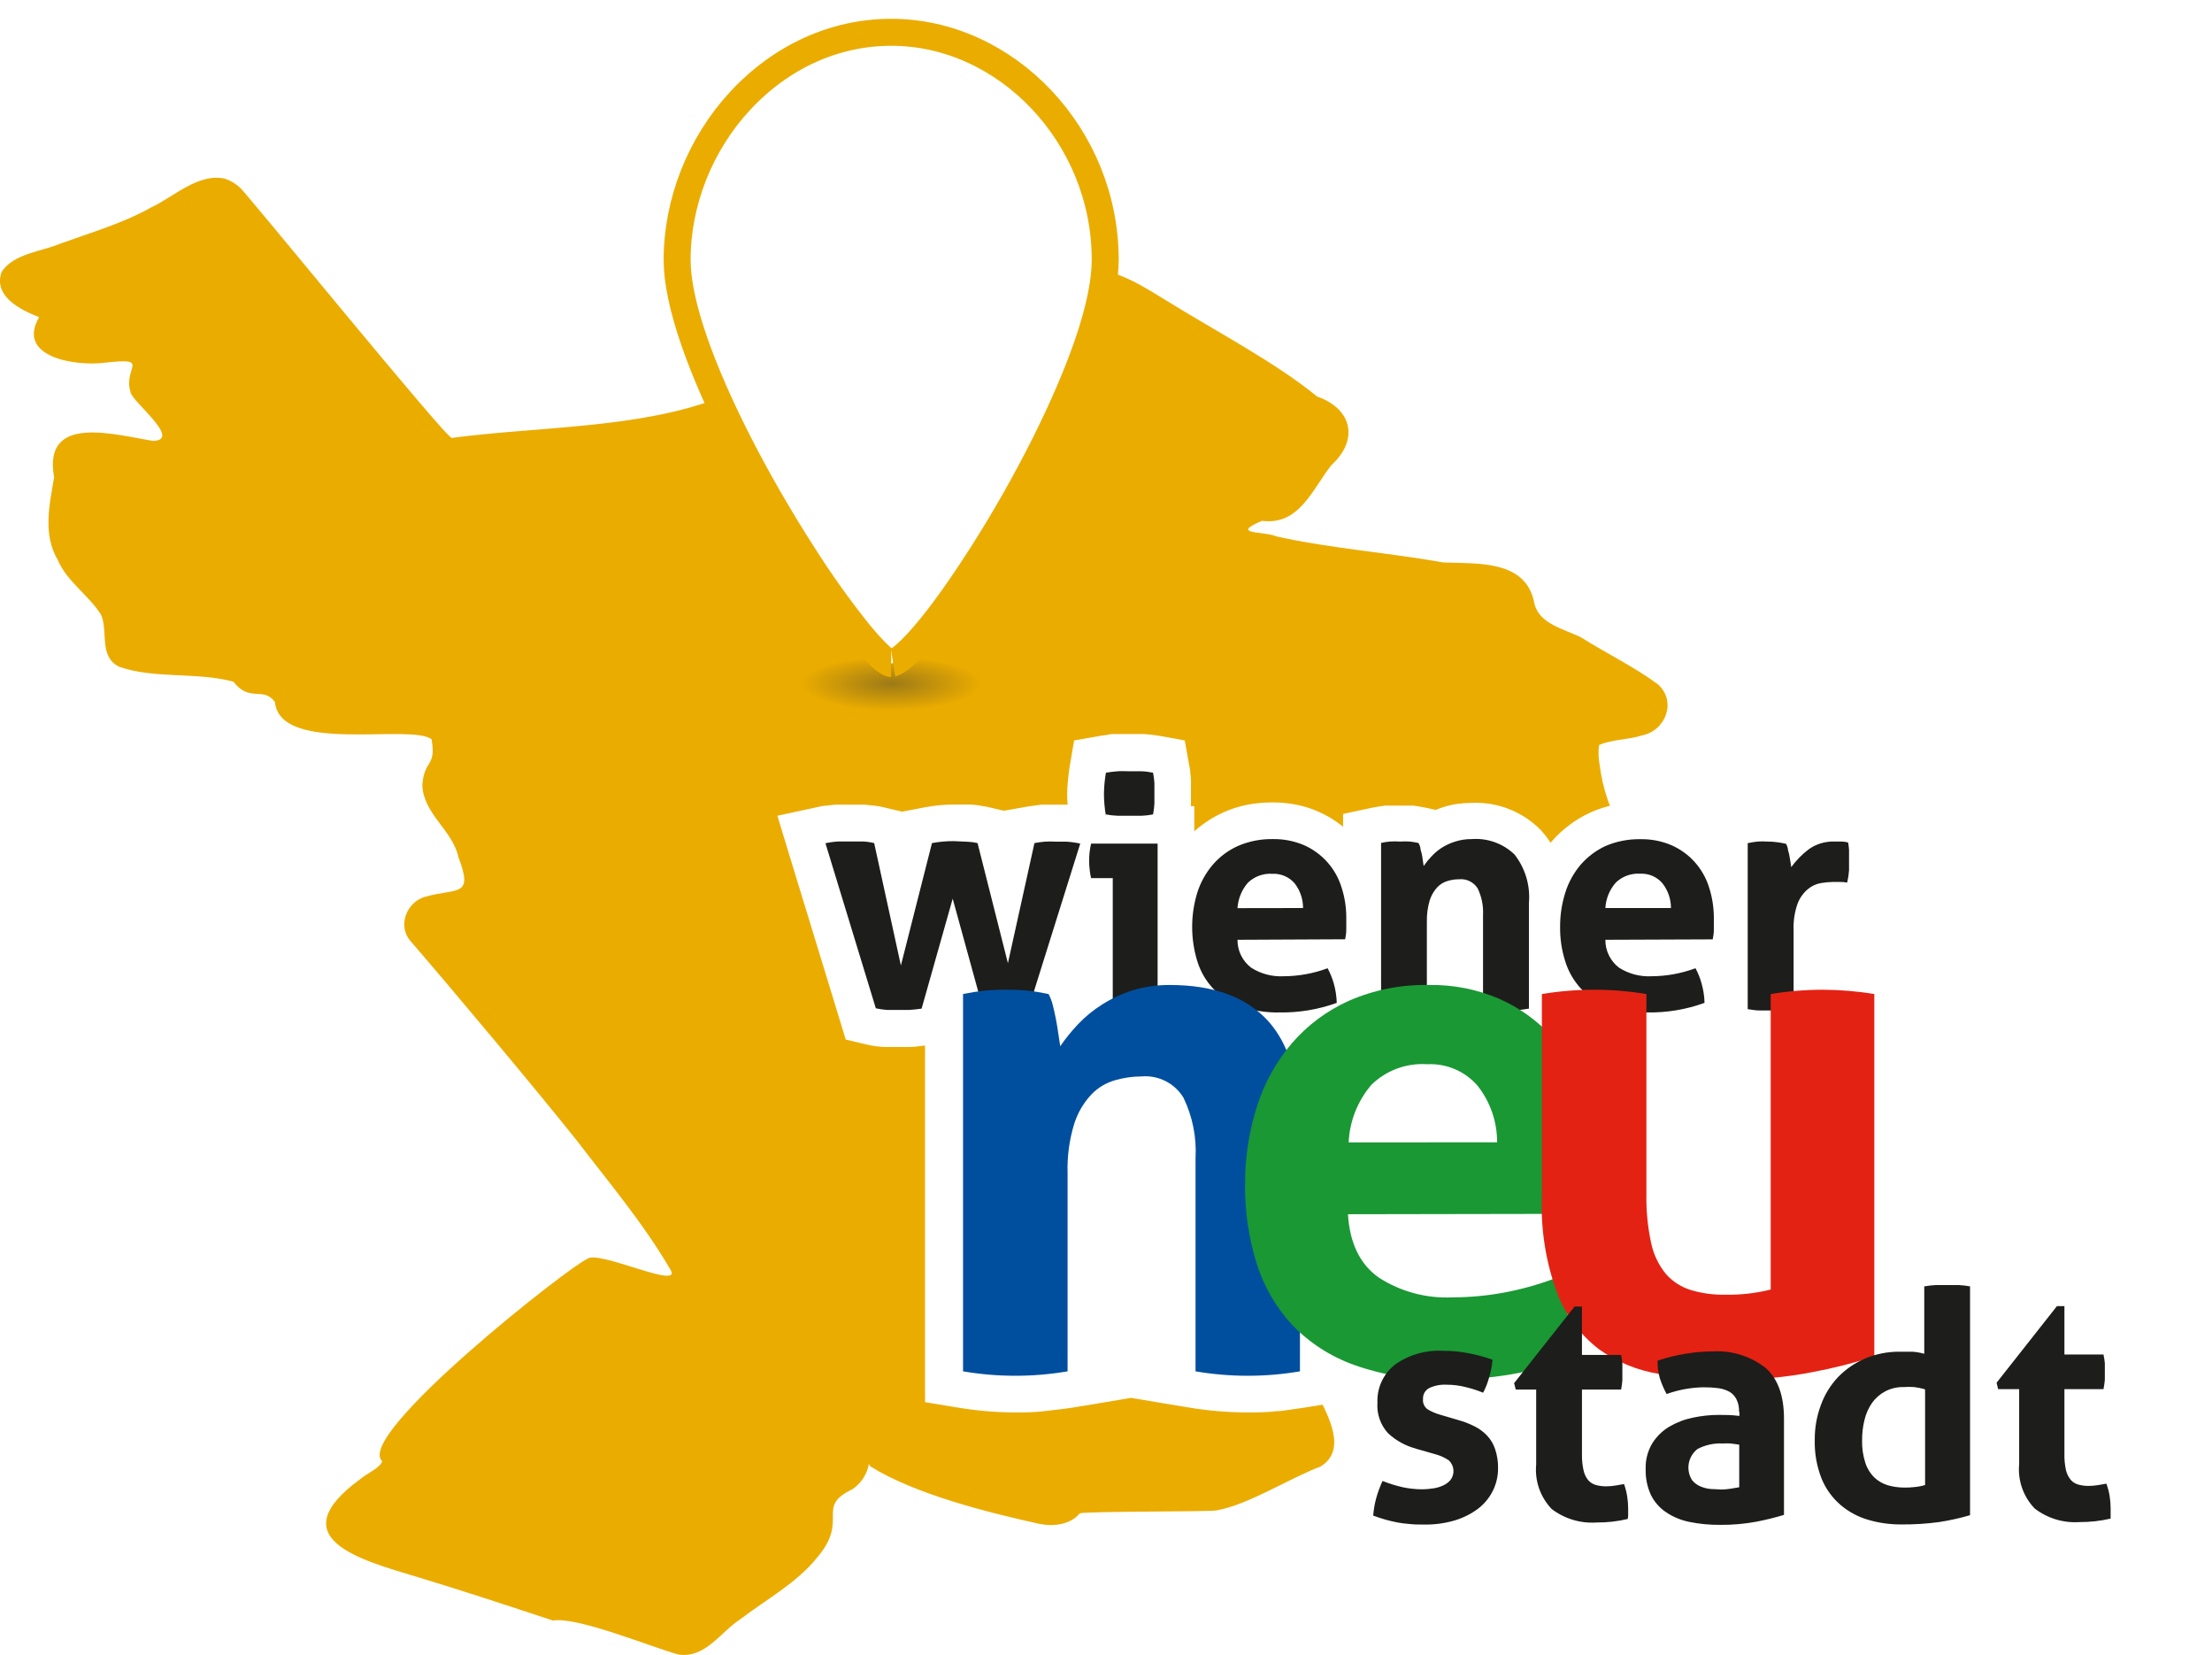 <svg width="123" height="92" viewBox="0 0 123 92" fill="none" xmlns="http://www.w3.org/2000/svg">
<path d="M37.729 91.977C36.325 91.611 32.143 89.861 30.742 90.087C28.475 89.338 25.48 88.349 23.178 87.66C20.044 86.715 15.518 85.515 20.05 82.212C20.368 81.932 21.174 81.582 21.25 81.23C19.685 79.794 31.752 70.322 32.648 69.992C33.2 69.425 38.154 71.846 37.24 70.514C35.766 67.995 33.813 65.678 32.041 63.363C29.818 60.577 25.185 55.044 22.791 52.273C22.114 51.445 22.606 50.164 23.613 49.861C25.401 49.342 26.357 49.921 25.493 47.657C25.175 46.165 23.562 45.267 23.483 43.671C23.575 42.197 24.267 42.676 24 41.098C22.81 40.204 15.576 41.948 15.287 39.023C14.626 38.135 13.893 39.074 12.978 37.896C10.923 37.342 8.621 37.757 6.627 37.068C5.487 36.504 6.023 35.147 5.626 34.187C4.966 33.113 3.721 32.335 3.21 31.123C2.371 29.712 2.749 28.049 3.01 26.535C2.349 22.939 6.462 24.198 8.526 24.51C10.149 24.454 7.281 22.284 7.256 21.787C6.83 20.398 8.465 19.866 5.782 20.168C4.175 20.363 0.885 19.853 2.175 17.633C1.146 17.227 -0.391 16.478 0.091 15.114C0.746 14.094 2.33 13.981 3.365 13.54C5.042 12.932 6.827 12.416 8.383 11.543C9.669 10.948 11.006 9.604 12.511 9.934C12.817 10.038 13.097 10.204 13.334 10.422C13.457 10.422 24.925 24.52 25.125 24.343C29.904 23.714 35.356 23.821 39.71 22.218C44.709 21.799 50.098 21.683 55.109 21.427C56.902 21.32 58.688 21.11 60.456 20.798C59.92 19.853 56.601 16.67 57.706 15.445C58.503 14.68 59.681 14.843 60.691 14.988C62.152 14.969 63.702 16.008 64.893 16.73C67.532 18.373 70.926 20.146 73.238 22.042C75.194 22.728 75.575 24.454 74.029 25.861C72.971 27.206 72.244 29.224 70.177 28.953C68.332 29.734 70.301 29.514 70.999 29.825C74.042 30.499 77.195 30.72 80.259 31.268C82.165 31.343 84.867 31.113 85.318 33.532C85.569 34.697 87.001 34.971 87.922 35.437C89.323 36.321 90.879 37.071 92.203 38.053C93.238 38.998 92.632 40.623 91.291 40.887C90.545 41.133 89.637 41.095 88.919 41.416C88.868 41.786 88.879 42.161 88.951 42.528C89.114 43.82 89.533 45.068 90.183 46.199C91.946 50.866 92.867 47.144 95.607 50.031C98.535 53.882 92.26 53.385 89.993 53.353C86.258 53.684 82.444 53.886 78.7 54.033C77.154 53.807 75.487 54.569 73.937 54.663C74.534 55.271 75.299 55.923 75.909 56.553C76.923 57.505 77.848 58.547 78.672 59.667C79.103 60.558 79.513 61.484 80.231 62.208C82.498 64.758 79.745 66.141 77.258 66.21C75.182 66.525 70.339 66.575 68.17 66.742C68.278 67.298 68.43 67.844 68.624 68.376C69.793 71.604 71.746 74.583 73.311 77.624C73.899 78.79 74.899 80.647 73.419 81.532C71.727 82.162 69.434 83.648 67.646 83.966C67.328 84.045 60.488 84.01 60.044 84.127C59.526 84.757 58.583 84.873 57.821 84.719C54.963 84.089 50.91 83.081 48.402 81.523C48.376 81.494 48.265 81.29 48.303 81.447C48.189 81.992 47.867 82.471 47.405 82.785C45.302 83.79 47.243 84.448 45.458 86.564C44.308 88 42.629 88.9 41.184 90.002C40.063 90.724 39.227 92.203 37.729 91.977Z" fill="#EBAC00"/>
<path d="M49.554 39.727C52.466 39.727 54.826 39.025 54.826 38.159C54.826 37.293 52.466 36.591 49.554 36.591C46.643 36.591 44.283 37.293 44.283 38.159C44.283 39.025 46.643 39.727 49.554 39.727Z" fill="url(#paint0_radial_3060_1493)"/>
<path d="M41.148 5.616L41.148 5.616C43.44 3.14 46.429 1.795 49.559 1.795C55.972 1.795 61.467 7.561 61.456 14.454V14.455C61.456 15.614 61.155 17.151 60.512 19.044C59.368 22.413 57.16 26.829 54.6 30.84L54.6 30.84C53.843 32.026 52.789 33.596 51.76 34.862C51.244 35.498 50.753 36.034 50.323 36.405C50.108 36.591 49.925 36.72 49.778 36.8C49.705 36.839 49.649 36.862 49.608 36.874C49.567 36.887 49.55 36.886 49.553 36.886C49.548 36.886 49.534 36.887 49.496 36.873C49.45 36.855 49.362 36.813 49.221 36.708C48.931 36.492 48.485 36.065 47.798 35.235C46.672 33.832 45.624 32.366 44.66 30.843L44.66 30.843L44.657 30.839C41.994 26.698 39.799 22.394 38.629 19.042L38.629 19.042C37.965 17.143 37.652 15.607 37.652 14.455C37.652 11.244 38.925 8.016 41.148 5.616Z" fill="white" stroke="#EBAC00" stroke-width="1.5"/>
<g filter="url(#filter0_d_3060_1493)">
<path d="M119.408 82.311C119.408 82.163 119.408 82.003 119.351 81.826C119.327 81.633 119.29 81.442 119.241 81.255C119.198 81.06 119.14 80.87 119.069 80.683L118.492 79.073L116.868 79.358V78.181H118.648L118.965 76.508C118.994 76.376 119.011 76.251 119.028 76.137C119.028 75.977 119.063 75.851 119.069 75.771C119.069 75.548 119.097 75.337 119.097 75.137C119.097 74.937 119.097 74.731 119.069 74.526C119.069 74.423 119.069 74.303 119.028 74.172C118.988 74.04 118.988 73.909 118.965 73.812L118.631 72.161H116.833V69.499H113.377L112.749 70.293L111.597 71.715V68.694L109.869 68.408C109.719 68.408 109.575 68.362 109.431 68.351C109.287 68.34 109.16 68.351 108.999 68.317C108.682 68.317 108.423 68.317 108.256 68.317C108.089 68.317 107.824 68.317 107.524 68.317C107.363 68.317 107.219 68.328 107.092 68.351L106.666 68.408L106.274 68.477V52.448L104.546 52.163C103.97 52.066 103.434 51.997 102.915 51.957C102.547 51.923 102.178 51.906 101.815 51.894V50.632C101.812 50.441 101.823 50.25 101.85 50.061C101.846 50.034 101.846 50.007 101.85 49.981H102.293C102.322 49.981 102.293 49.981 102.293 49.981L104.24 50.335L104.672 48.41C104.713 48.221 104.747 48.056 104.765 47.93C104.782 47.804 104.805 47.599 104.816 47.444C104.816 47.382 104.816 47.245 104.816 47.033C104.816 46.822 104.816 46.656 104.816 46.633C104.816 46.61 104.816 46.542 104.816 46.319C104.816 46.096 104.816 46.028 104.816 45.999C104.816 45.971 104.816 45.834 104.776 45.674C104.736 45.514 104.736 45.388 104.73 45.342L104.494 44.2L103.342 43.823C103.186 43.771 103.026 43.735 102.864 43.714C102.714 43.714 102.587 43.674 102.501 43.663H102.218H101.936C101.465 43.662 100.997 43.731 100.548 43.869L100.265 43.96L99.689 43.834L99.367 43.772L99.033 43.72C98.889 43.72 98.75 43.686 98.624 43.68H98.22H97.846H97.466C97.218 43.709 96.988 43.743 96.774 43.789L95.11 44.114V44.88C95.019 44.801 94.925 44.726 94.827 44.657C94.496 44.42 94.141 44.217 93.767 44.051C93.365 43.868 92.941 43.734 92.506 43.651C92.073 43.566 91.633 43.524 91.192 43.526C90.709 43.524 90.226 43.57 89.752 43.663C88.838 43.848 87.978 44.239 87.24 44.805C86.885 45.07 86.561 45.373 86.273 45.708L86.221 45.776C86.063 45.524 85.882 45.287 85.679 45.068C85.179 44.554 84.572 44.153 83.901 43.892C83.23 43.63 82.51 43.515 81.791 43.554C81.531 43.556 81.271 43.575 81.013 43.611C80.749 43.652 80.489 43.713 80.235 43.794C80.109 43.834 79.976 43.886 79.838 43.943L79.262 43.817L78.922 43.754L78.582 43.703H78.19H77.81H77.418H77.032L76.675 43.754L76.318 43.817L74.682 44.166V44.88C74.584 44.8 74.492 44.725 74.394 44.657C74.062 44.42 73.707 44.217 73.334 44.051C72.931 43.868 72.508 43.734 72.072 43.651C71.64 43.566 71.2 43.524 70.759 43.526C70.275 43.525 69.793 43.57 69.319 43.663C68.405 43.851 67.547 44.242 66.807 44.805C66.669 44.908 66.536 45.017 66.409 45.131V43.737H66.225C66.225 43.674 66.225 43.56 66.225 43.389C66.225 43.115 66.225 43.086 66.225 43.04C66.225 42.995 66.225 42.966 66.225 42.686C66.225 42.496 66.225 42.376 66.225 42.326C66.222 42.187 66.21 42.047 66.191 41.909C66.191 41.767 66.156 41.629 66.133 41.498L65.879 40.081L64.497 39.83L64.065 39.767L63.633 39.727H63.212H62.815H62.429H62.02C61.847 39.727 61.703 39.727 61.588 39.767L61.161 39.83L59.727 40.081L59.485 41.504C59.445 41.721 59.416 41.978 59.387 42.281C59.358 42.583 59.341 42.852 59.341 43.04C59.341 43.229 59.341 43.406 59.37 43.651H59.065H58.73H58.316H57.918L57.555 43.697L57.187 43.749L55.821 43.989L54.842 43.76C54.721 43.76 54.571 43.709 54.398 43.686C54.225 43.663 54.099 43.651 53.966 43.646H53.586H53.142H53.068C52.528 43.642 51.99 43.692 51.46 43.794L50.164 44.04L49.099 43.789C48.935 43.751 48.77 43.722 48.603 43.703C48.442 43.703 48.269 43.663 48.09 43.651H47.687H47.284H46.95H46.569C46.374 43.651 46.184 43.68 45.993 43.703C45.775 43.703 45.59 43.76 45.417 43.794L43.228 44.268L43.873 46.393L46.679 55.567L47.025 56.709L48.177 56.984C48.321 57.018 48.488 57.047 48.672 57.075C48.856 57.104 49.001 57.109 49.179 57.121C49.502 57.121 49.755 57.121 49.865 57.121H50.205H50.585C50.742 57.121 50.898 57.109 51.051 57.087L51.437 57.041V76.868L53.166 77.153C54.245 77.338 55.337 77.434 56.432 77.439C56.962 77.439 57.498 77.439 58.045 77.37C58.592 77.302 59.105 77.256 59.675 77.165L61.403 76.879L62.895 76.628L64.382 76.879L66.11 77.165C67.182 77.344 68.266 77.436 69.353 77.439C69.877 77.439 70.413 77.439 70.966 77.37C71.225 77.37 71.502 77.319 71.778 77.279L72.579 77.165L74.308 76.879V76.651L74.503 76.725C74.503 76.788 74.503 76.856 74.503 76.919C74.5 77.47 74.585 78.018 74.757 78.541C74.883 78.951 75.078 79.338 75.333 79.684L74.999 80.398C74.901 80.603 74.815 80.812 74.74 81.026C74.67 81.215 74.601 81.432 74.532 81.672C74.463 81.912 74.411 82.157 74.377 82.351C74.336 82.576 74.307 82.803 74.29 83.031L74.181 84.551L75.615 85.093L76.07 85.248L76.502 85.379C76.692 85.43 76.825 85.47 76.911 85.487L77.326 85.573L77.781 85.642L78.248 85.693H78.715H79.193C79.592 85.693 79.99 85.664 80.385 85.607C80.776 85.553 81.161 85.467 81.537 85.35C81.886 85.239 82.225 85.099 82.551 84.933C82.879 84.774 83.189 84.582 83.479 84.362C83.764 84.135 84.025 83.878 84.256 83.597C84.447 83.864 84.667 84.109 84.913 84.328C85.442 84.784 86.066 85.122 86.739 85.316C87.4 85.513 88.088 85.609 88.778 85.602C89.146 85.6 89.513 85.579 89.879 85.539C90.243 85.495 90.605 85.43 90.962 85.345L92.166 85.059L92.431 85.173C92.775 85.314 93.132 85.425 93.497 85.504C94.19 85.645 94.897 85.714 95.605 85.71C96.043 85.71 96.458 85.71 96.855 85.659C97.253 85.607 97.667 85.567 98.042 85.493C98.307 85.442 98.618 85.367 98.958 85.287C99.298 85.207 99.534 85.133 99.776 85.065L101.233 84.608V84.316C101.5 84.529 101.783 84.72 102.08 84.888C102.466 85.091 102.871 85.256 103.29 85.379C104.074 85.605 104.887 85.722 105.704 85.727C106.118 85.727 106.545 85.727 106.982 85.687C107.42 85.647 107.749 85.619 108.135 85.562C108.521 85.504 108.826 85.447 109.137 85.373C109.448 85.299 109.834 85.207 110.128 85.122L111.603 84.688V84.214L111.747 84.345C112.274 84.801 112.895 85.139 113.567 85.333C114.228 85.53 114.916 85.626 115.606 85.619C115.976 85.617 116.345 85.596 116.712 85.556C117.075 85.512 117.435 85.447 117.79 85.362L119.161 85.036L119.362 83.659C119.362 83.528 119.391 83.391 119.403 83.254C119.403 83.254 119.403 83.162 119.403 83.02C119.403 82.763 119.403 82.9 119.403 82.791C119.413 82.632 119.415 82.471 119.408 82.311Z" fill="white"/>
<path d="M45.861 45.805C46.118 45.746 46.38 45.709 46.644 45.697H47.261C47.503 45.697 47.733 45.697 47.964 45.697C48.181 45.706 48.397 45.736 48.609 45.788L50.095 52.591L51.823 45.788C52.226 45.712 52.635 45.675 53.044 45.679L53.822 45.714C54.003 45.721 54.182 45.746 54.358 45.788L56.046 52.465L57.521 45.788C57.711 45.752 57.903 45.725 58.097 45.708C58.3 45.695 58.504 45.695 58.707 45.708H59.283C59.547 45.722 59.809 45.759 60.067 45.816L57.187 55.007C56.968 55.042 56.737 55.064 56.495 55.082H55.873H55.297C55.082 55.067 54.868 55.036 54.657 54.99L52.975 48.878L51.247 54.99C51.023 55.024 50.786 55.047 50.539 55.064H49.916H49.34C49.125 55.049 48.912 55.018 48.701 54.973L45.901 45.799L45.861 45.805ZM61.876 47.736H60.672C60.632 47.576 60.605 47.414 60.591 47.25C60.571 47.087 60.561 46.923 60.562 46.759C60.561 46.442 60.598 46.125 60.672 45.816H64.37V55.024C63.955 55.096 63.535 55.133 63.114 55.133C62.699 55.133 62.285 55.096 61.876 55.024V47.736ZM61.495 44.263C61.425 43.869 61.389 43.469 61.386 43.069C61.39 42.669 61.427 42.269 61.495 41.875C61.697 41.841 61.916 41.812 62.152 41.795C62.388 41.778 62.596 41.795 62.792 41.795C62.987 41.795 63.212 41.795 63.454 41.795C63.696 41.795 63.915 41.841 64.117 41.875C64.154 42.064 64.179 42.254 64.192 42.446C64.192 42.641 64.192 42.84 64.192 43.017C64.192 43.195 64.192 43.406 64.192 43.589C64.181 43.792 64.156 43.994 64.117 44.194C63.902 44.235 63.684 44.26 63.466 44.269H62.809H62.158C61.936 44.26 61.714 44.235 61.495 44.194V44.263ZM68.812 51.163C68.809 51.461 68.875 51.756 69.006 52.025C69.137 52.293 69.329 52.528 69.566 52.711C70.1 53.053 70.729 53.221 71.364 53.191C72.204 53.188 73.037 53.037 73.823 52.745C73.969 53.018 74.085 53.305 74.169 53.602C74.266 53.95 74.32 54.309 74.331 54.67C73.318 55.037 72.246 55.217 71.168 55.202C70.413 55.221 69.661 55.101 68.95 54.847C68.374 54.642 67.857 54.303 67.441 53.859C67.043 53.426 66.748 52.911 66.576 52.351C66.196 51.109 66.196 49.783 66.576 48.541C66.756 47.974 67.048 47.447 67.435 46.993C67.819 46.547 68.296 46.19 68.835 45.948C69.448 45.683 70.113 45.553 70.782 45.565C71.375 45.556 71.964 45.671 72.51 45.902C73.003 46.121 73.444 46.441 73.803 46.842C74.161 47.243 74.43 47.715 74.59 48.227C74.772 48.78 74.864 49.359 74.861 49.941C74.861 50.163 74.861 50.386 74.861 50.609C74.861 50.832 74.82 51.003 74.797 51.135L68.812 51.163ZM72.458 49.398C72.46 48.9 72.294 48.415 71.986 48.021C71.834 47.846 71.644 47.708 71.431 47.617C71.217 47.526 70.985 47.484 70.753 47.496C70.503 47.478 70.252 47.514 70.017 47.599C69.781 47.685 69.567 47.819 69.388 47.993C69.046 48.388 68.844 48.884 68.812 49.404L72.458 49.398ZM76.779 45.782C76.944 45.744 77.111 45.718 77.28 45.702C77.472 45.689 77.664 45.689 77.856 45.702C78.034 45.69 78.213 45.69 78.392 45.702C78.555 45.719 78.716 45.745 78.876 45.782C78.923 45.862 78.958 45.949 78.979 46.039C78.979 46.154 79.031 46.268 79.06 46.393C79.089 46.519 79.1 46.639 79.118 46.759C79.135 46.879 79.152 46.982 79.164 47.062C79.293 46.874 79.438 46.696 79.596 46.531C79.766 46.345 79.96 46.182 80.172 46.045C80.405 45.898 80.657 45.783 80.921 45.702C81.217 45.608 81.526 45.562 81.837 45.565C82.272 45.532 82.709 45.592 83.119 45.74C83.529 45.887 83.903 46.12 84.216 46.422C84.814 47.187 85.1 48.148 85.017 49.112V54.99C84.172 55.135 83.309 55.135 82.465 54.99V49.792C82.492 49.282 82.391 48.774 82.171 48.313C82.064 48.139 81.91 47.999 81.727 47.908C81.543 47.817 81.338 47.779 81.134 47.799C80.921 47.799 80.71 47.83 80.506 47.89C80.287 47.952 80.088 48.07 79.93 48.233C79.737 48.441 79.591 48.689 79.504 48.958C79.386 49.351 79.332 49.76 79.342 50.169V54.996C78.5 55.141 77.638 55.141 76.796 54.996V45.788L76.779 45.782ZM89.268 51.163C89.265 51.461 89.332 51.756 89.463 52.025C89.594 52.293 89.785 52.528 90.023 52.711C90.557 53.053 91.185 53.221 91.82 53.191C92.237 53.189 92.654 53.151 93.064 53.077C93.478 53.001 93.885 52.89 94.28 52.745C94.426 53.017 94.54 53.304 94.62 53.602C94.719 53.95 94.774 54.309 94.781 54.67C93.769 55.038 92.697 55.218 91.618 55.202C90.863 55.221 90.111 55.101 89.401 54.847C88.826 54.639 88.31 54.301 87.891 53.859C87.498 53.425 87.204 52.91 87.033 52.351C86.838 51.736 86.743 51.094 86.751 50.449C86.747 49.802 86.844 49.159 87.039 48.541C87.216 47.974 87.506 47.448 87.891 46.993C88.271 46.554 88.74 46.2 89.268 45.953C89.884 45.689 90.55 45.558 91.221 45.571C91.815 45.56 92.404 45.675 92.949 45.908C93.439 46.124 93.877 46.441 94.234 46.839C94.595 47.242 94.866 47.718 95.029 48.233C95.209 48.786 95.3 49.365 95.3 49.946C95.3 50.169 95.3 50.392 95.3 50.615C95.3 50.837 95.259 51.009 95.236 51.14L89.268 51.163ZM92.915 49.398C92.916 48.897 92.748 48.41 92.436 48.016C92.286 47.841 92.097 47.703 91.885 47.611C91.672 47.52 91.441 47.479 91.21 47.49C90.959 47.473 90.708 47.508 90.473 47.593C90.238 47.679 90.023 47.813 89.844 47.987C89.5 48.381 89.297 48.877 89.268 49.398H92.915ZM97.229 45.782C97.399 45.746 97.57 45.719 97.742 45.702C97.919 45.69 98.096 45.69 98.272 45.702C98.449 45.702 98.626 45.714 98.802 45.736C98.975 45.758 99.146 45.789 99.315 45.828C99.36 45.908 99.393 45.995 99.413 46.085C99.413 46.199 99.47 46.313 99.493 46.439C99.516 46.565 99.54 46.69 99.557 46.816C99.574 46.942 99.591 47.045 99.603 47.124C99.875 46.75 100.201 46.417 100.571 46.136C100.988 45.836 101.495 45.683 102.011 45.702H102.426C102.54 45.707 102.654 45.725 102.766 45.754C102.791 45.89 102.808 46.027 102.817 46.165C102.817 46.321 102.817 46.481 102.817 46.645C102.817 46.85 102.817 47.067 102.817 47.307C102.801 47.534 102.767 47.76 102.714 47.981C102.569 47.957 102.423 47.946 102.276 47.947H101.942C101.712 47.95 101.483 47.971 101.256 48.01C100.991 48.055 100.742 48.169 100.536 48.341C100.279 48.555 100.081 48.831 99.96 49.141C99.79 49.621 99.713 50.129 99.735 50.638V55.019C99.522 55.055 99.306 55.08 99.09 55.093H98.462C98.255 55.093 98.047 55.093 97.84 55.093C97.633 55.093 97.414 55.053 97.183 55.019V45.788L97.229 45.782Z" fill="#1D1D1B"/>
<path d="M53.551 54.179C53.932 54.099 54.317 54.038 54.704 53.996C55.125 53.956 55.548 53.936 55.971 53.939C56.381 53.935 56.79 53.955 57.198 53.996C57.555 54.036 57.918 54.099 58.304 54.179C58.403 54.359 58.478 54.551 58.529 54.75C58.598 55.007 58.656 55.276 58.713 55.562C58.771 55.847 58.811 56.133 58.851 56.39C58.892 56.647 58.926 56.892 58.955 57.081C59.25 56.65 59.579 56.243 59.94 55.864C60.334 55.447 60.779 55.081 61.265 54.773C61.795 54.437 62.366 54.17 62.965 53.979C63.639 53.771 64.343 53.669 65.05 53.676C67.446 53.676 69.251 54.326 70.465 55.624C71.679 56.923 72.285 58.962 72.285 61.742V75.154C70.364 75.482 68.4 75.482 66.479 75.154V63.301C66.544 62.142 66.312 60.984 65.805 59.937C65.564 59.542 65.216 59.221 64.8 59.013C64.384 58.805 63.918 58.718 63.454 58.76C62.969 58.763 62.486 58.833 62.02 58.966C61.515 59.106 61.057 59.378 60.695 59.754C60.254 60.222 59.925 60.782 59.733 61.394C59.459 62.287 59.334 63.219 59.364 64.153V75.154C57.441 75.482 55.475 75.482 53.551 75.154V54.179Z" fill="#004F9F"/>
<path d="M74.953 66.42C75.056 68.043 75.632 69.219 76.681 69.95C77.894 70.728 79.322 71.11 80.765 71.041C81.72 71.04 82.673 70.952 83.611 70.779C84.558 70.605 85.487 70.349 86.388 70.013C86.719 70.631 86.978 71.285 87.16 71.961C87.386 72.752 87.51 73.567 87.528 74.389C85.226 75.231 82.787 75.643 80.333 75.605C78.615 75.647 76.904 75.372 75.287 74.794C73.974 74.325 72.79 73.556 71.83 72.549C70.928 71.565 70.257 70.395 69.866 69.122C69.432 67.716 69.219 66.252 69.232 64.781C69.222 63.311 69.444 61.848 69.889 60.445C70.291 59.153 70.952 57.955 71.83 56.921C72.703 55.908 73.791 55.098 75.016 54.55C76.413 53.942 77.927 53.643 79.452 53.676C80.8 53.651 82.138 53.914 83.375 54.448C84.489 54.939 85.486 55.657 86.301 56.555C87.12 57.479 87.738 58.56 88.116 59.731C88.531 61.008 88.737 62.343 88.727 63.684C88.727 64.198 88.727 64.701 88.669 65.204C88.612 65.706 88.577 66.1 88.525 66.397L74.953 66.42ZM83.248 62.422C83.252 61.284 82.871 60.177 82.165 59.28C81.822 58.881 81.391 58.566 80.906 58.358C80.421 58.15 79.894 58.055 79.365 58.081C78.796 58.042 78.225 58.124 77.689 58.321C77.154 58.518 76.667 58.825 76.26 59.223C75.491 60.122 75.045 61.249 74.993 62.428L83.248 62.422Z" fill="#199834"/>
<path d="M85.743 54.179C87.665 53.859 89.627 53.859 91.549 54.179V65.289C91.532 66.208 91.621 67.126 91.814 68.025C91.946 68.653 92.227 69.24 92.632 69.739C92.999 70.155 93.473 70.463 94.004 70.63C94.627 70.817 95.276 70.906 95.928 70.893C96.782 70.91 97.634 70.814 98.462 70.607V54.179C99.414 54.021 100.378 53.941 101.343 53.939C102.308 53.942 103.271 54.022 104.223 54.179V74.326C103.091 74.69 101.936 74.982 100.767 75.2C99.29 75.485 97.789 75.626 96.285 75.623C94.944 75.625 93.604 75.518 92.281 75.303C91.062 75.11 89.906 74.637 88.905 73.92C87.869 73.121 87.072 72.057 86.601 70.841C85.961 69.117 85.667 67.285 85.737 65.449V54.179H85.743Z" fill="#E42213"/>
<path d="M78.715 79.444C78.135 79.288 77.605 78.992 77.171 78.581C76.966 78.353 76.809 78.086 76.71 77.797C76.611 77.507 76.572 77.201 76.594 76.896C76.576 76.491 76.656 76.088 76.826 75.719C76.996 75.351 77.253 75.028 77.574 74.777C78.344 74.231 79.278 73.962 80.224 74.012C80.688 74.01 81.15 74.052 81.606 74.137C82.079 74.223 82.543 74.347 82.995 74.509C82.965 74.834 82.903 75.155 82.81 75.468C82.731 75.771 82.617 76.064 82.471 76.342C82.162 76.216 81.844 76.112 81.52 76.034C81.161 75.941 80.791 75.895 80.42 75.897C80.092 75.881 79.765 75.945 79.469 76.085C79.361 76.143 79.271 76.23 79.211 76.336C79.151 76.442 79.122 76.563 79.129 76.685C79.115 76.793 79.13 76.903 79.173 77.003C79.215 77.103 79.284 77.191 79.371 77.256C79.586 77.389 79.819 77.492 80.062 77.559L81.088 77.862C81.4 77.948 81.703 78.065 81.992 78.21C82.251 78.339 82.484 78.511 82.684 78.719C82.887 78.932 83.041 79.188 83.133 79.467C83.252 79.816 83.309 80.183 83.3 80.552C83.302 80.977 83.205 81.397 83.018 81.78C82.828 82.168 82.552 82.507 82.211 82.774C81.825 83.066 81.39 83.288 80.927 83.431C80.367 83.6 79.784 83.681 79.198 83.671C78.91 83.671 78.622 83.671 78.403 83.642C78.172 83.626 77.941 83.597 77.712 83.557C77.493 83.511 77.274 83.465 77.055 83.402C76.837 83.34 76.606 83.265 76.358 83.174C76.384 82.846 76.439 82.521 76.525 82.203C76.617 81.876 76.734 81.557 76.877 81.249C77.242 81.392 77.618 81.509 78 81.597C78.364 81.674 78.734 81.712 79.106 81.712C79.29 81.709 79.472 81.694 79.653 81.666C79.853 81.643 80.047 81.589 80.23 81.506C80.39 81.437 80.534 81.333 80.65 81.203C80.775 81.041 80.835 80.839 80.82 80.636C80.804 80.432 80.713 80.242 80.564 80.101C80.341 79.953 80.096 79.841 79.838 79.769L78.72 79.45L78.715 79.444ZM85.437 76.165H84.285L84.193 75.811L87.557 71.55H87.966V74.24H90.144C90.176 74.399 90.199 74.559 90.213 74.72C90.213 74.865 90.213 75.013 90.213 75.165C90.213 75.331 90.213 75.491 90.213 75.651C90.199 75.823 90.176 75.995 90.144 76.165H87.966V79.781C87.96 80.081 87.991 80.38 88.058 80.672C88.101 80.869 88.19 81.053 88.318 81.209C88.429 81.335 88.575 81.426 88.738 81.472C88.926 81.523 89.12 81.548 89.314 81.546C89.492 81.546 89.669 81.53 89.844 81.5L90.305 81.42C90.388 81.648 90.447 81.883 90.484 82.123C90.516 82.338 90.533 82.556 90.535 82.774C90.535 82.906 90.535 83.014 90.535 83.105C90.535 83.197 90.535 83.277 90.507 83.362C89.941 83.496 89.36 83.561 88.778 83.557C87.88 83.618 86.99 83.349 86.278 82.803C85.967 82.475 85.729 82.086 85.581 81.66C85.433 81.235 85.378 80.783 85.42 80.335V76.165H85.437ZM96.7 79.227L96.233 79.164C96.083 79.156 95.933 79.156 95.784 79.164C95.299 79.14 94.818 79.247 94.389 79.472C94.136 79.671 93.964 79.955 93.906 80.271C93.849 80.587 93.91 80.912 94.078 81.186C94.202 81.348 94.367 81.474 94.556 81.552C94.74 81.63 94.934 81.678 95.133 81.695C95.346 81.695 95.53 81.723 95.709 81.723C95.888 81.722 96.067 81.707 96.244 81.677L96.711 81.597V79.244L96.7 79.227ZM96.7 77.393C96.711 77.154 96.661 76.917 96.555 76.702C96.47 76.536 96.341 76.395 96.181 76.296C95.988 76.191 95.777 76.121 95.559 76.091C95.288 76.055 95.014 76.038 94.741 76.04C94.035 76.05 93.336 76.177 92.673 76.416C92.522 76.137 92.397 75.844 92.298 75.543C92.207 75.223 92.164 74.892 92.172 74.56C92.687 74.385 93.217 74.255 93.756 74.172C94.241 74.09 94.733 74.048 95.225 74.046C96.275 73.982 97.313 74.299 98.145 74.937C98.848 75.531 99.2 76.483 99.2 77.793V83.134C98.698 83.285 98.188 83.411 97.673 83.511C97.003 83.636 96.322 83.695 95.64 83.688C95.075 83.693 94.511 83.64 93.957 83.528C93.49 83.437 93.045 83.255 92.65 82.991C92.288 82.75 91.996 82.419 91.803 82.031C91.594 81.579 91.494 81.084 91.509 80.586C91.491 80.083 91.619 79.586 91.878 79.153C92.116 78.774 92.442 78.456 92.828 78.227C93.231 77.991 93.671 77.823 94.13 77.73C94.603 77.628 95.086 77.576 95.57 77.576C95.916 77.576 96.296 77.576 96.723 77.633V77.416L96.7 77.393ZM107.011 70.43C107.223 70.392 107.436 70.367 107.651 70.356H108.273H108.901C109.117 70.367 109.333 70.391 109.546 70.43V83.151C108.979 83.317 108.402 83.445 107.818 83.534C107.119 83.628 106.414 83.672 105.709 83.665C105.091 83.668 104.476 83.581 103.883 83.408C103.319 83.245 102.797 82.965 102.351 82.586C101.89 82.19 101.529 81.693 101.297 81.135C101.023 80.444 100.892 79.706 100.911 78.964C100.905 78.31 101.018 77.66 101.245 77.045C101.451 76.466 101.774 75.935 102.195 75.485C102.621 75.043 103.133 74.689 103.699 74.446C104.317 74.183 104.985 74.052 105.658 74.063C105.871 74.063 106.095 74.063 106.332 74.063C106.558 74.077 106.782 74.116 107 74.177V70.402L107.011 70.43ZM107.011 76.142C106.822 76.091 106.63 76.052 106.435 76.028C106.243 76.014 106.051 76.014 105.859 76.028C105.5 76.019 105.145 76.101 104.828 76.268C104.537 76.422 104.287 76.641 104.096 76.908C103.898 77.195 103.756 77.517 103.676 77.856C103.583 78.23 103.539 78.614 103.543 78.998C103.532 79.417 103.593 79.834 103.722 80.232C103.817 80.538 103.985 80.816 104.212 81.043C104.423 81.246 104.679 81.397 104.96 81.483C105.263 81.572 105.578 81.616 105.894 81.615C106.086 81.618 106.279 81.609 106.47 81.586C106.665 81.568 106.858 81.53 107.046 81.472V76.182L107.011 76.142ZM112.259 76.142H111.107L111.021 75.788L114.379 71.527H114.794V74.217H116.966C116.999 74.376 117.024 74.536 117.041 74.697C117.041 74.842 117.041 74.99 117.041 75.143C117.041 75.308 117.041 75.468 117.041 75.628C117.025 75.801 117 75.972 116.966 76.142H114.794V79.758C114.787 80.058 114.816 80.357 114.88 80.649C114.927 80.846 115.018 81.029 115.145 81.186C115.256 81.313 115.403 81.405 115.566 81.449C115.753 81.501 115.947 81.526 116.142 81.523C116.32 81.522 116.497 81.507 116.672 81.477L117.127 81.397C117.211 81.625 117.273 81.861 117.311 82.1C117.344 82.316 117.361 82.533 117.363 82.751C117.363 82.883 117.363 82.991 117.363 83.083C117.363 83.174 117.363 83.254 117.363 83.34C116.797 83.472 116.217 83.537 115.635 83.534C114.738 83.595 113.851 83.326 113.141 82.78C112.827 82.454 112.588 82.064 112.439 81.639C112.29 81.213 112.234 80.761 112.277 80.312V76.142H112.259Z" fill="#1D1D1B"/>
</g>
<defs>
<filter id="filter0_d_3060_1493" x="39.986" y="37.566" width="82.667" height="52.483" filterUnits="userSpaceOnUse" color-interpolation-filters="sRGB">
<feFlood flood-opacity="0" result="BackgroundImageFix"/>
<feColorMatrix in="SourceAlpha" type="matrix" values="0 0 0 0 0 0 0 0 0 0 0 0 0 0 0 0 0 0 127 0" result="hardAlpha"/>
<feOffset dy="1.081"/>
<feGaussianBlur stdDeviation="1.621"/>
<feComposite in2="hardAlpha" operator="out"/>
<feColorMatrix type="matrix" values="0 0 0 0 0 0 0 0 0 0 0 0 0 0 0 0 0 0 0.5 0"/>
<feBlend mode="normal" in2="BackgroundImageFix" result="effect1_dropShadow_3060_1493"/>
<feBlend mode="normal" in="SourceGraphic" in2="effect1_dropShadow_3060_1493" result="shape"/>
</filter>
<radialGradient id="paint0_radial_3060_1493" cx="0" cy="0" r="1" gradientUnits="userSpaceOnUse" gradientTransform="translate(49.554 38) scale(5.225 1.581)">
<stop stop-color="#9D7A17"/>
<stop offset="0.96" stop-color="#EBAC00"/>
</radialGradient>
</defs>
</svg>
